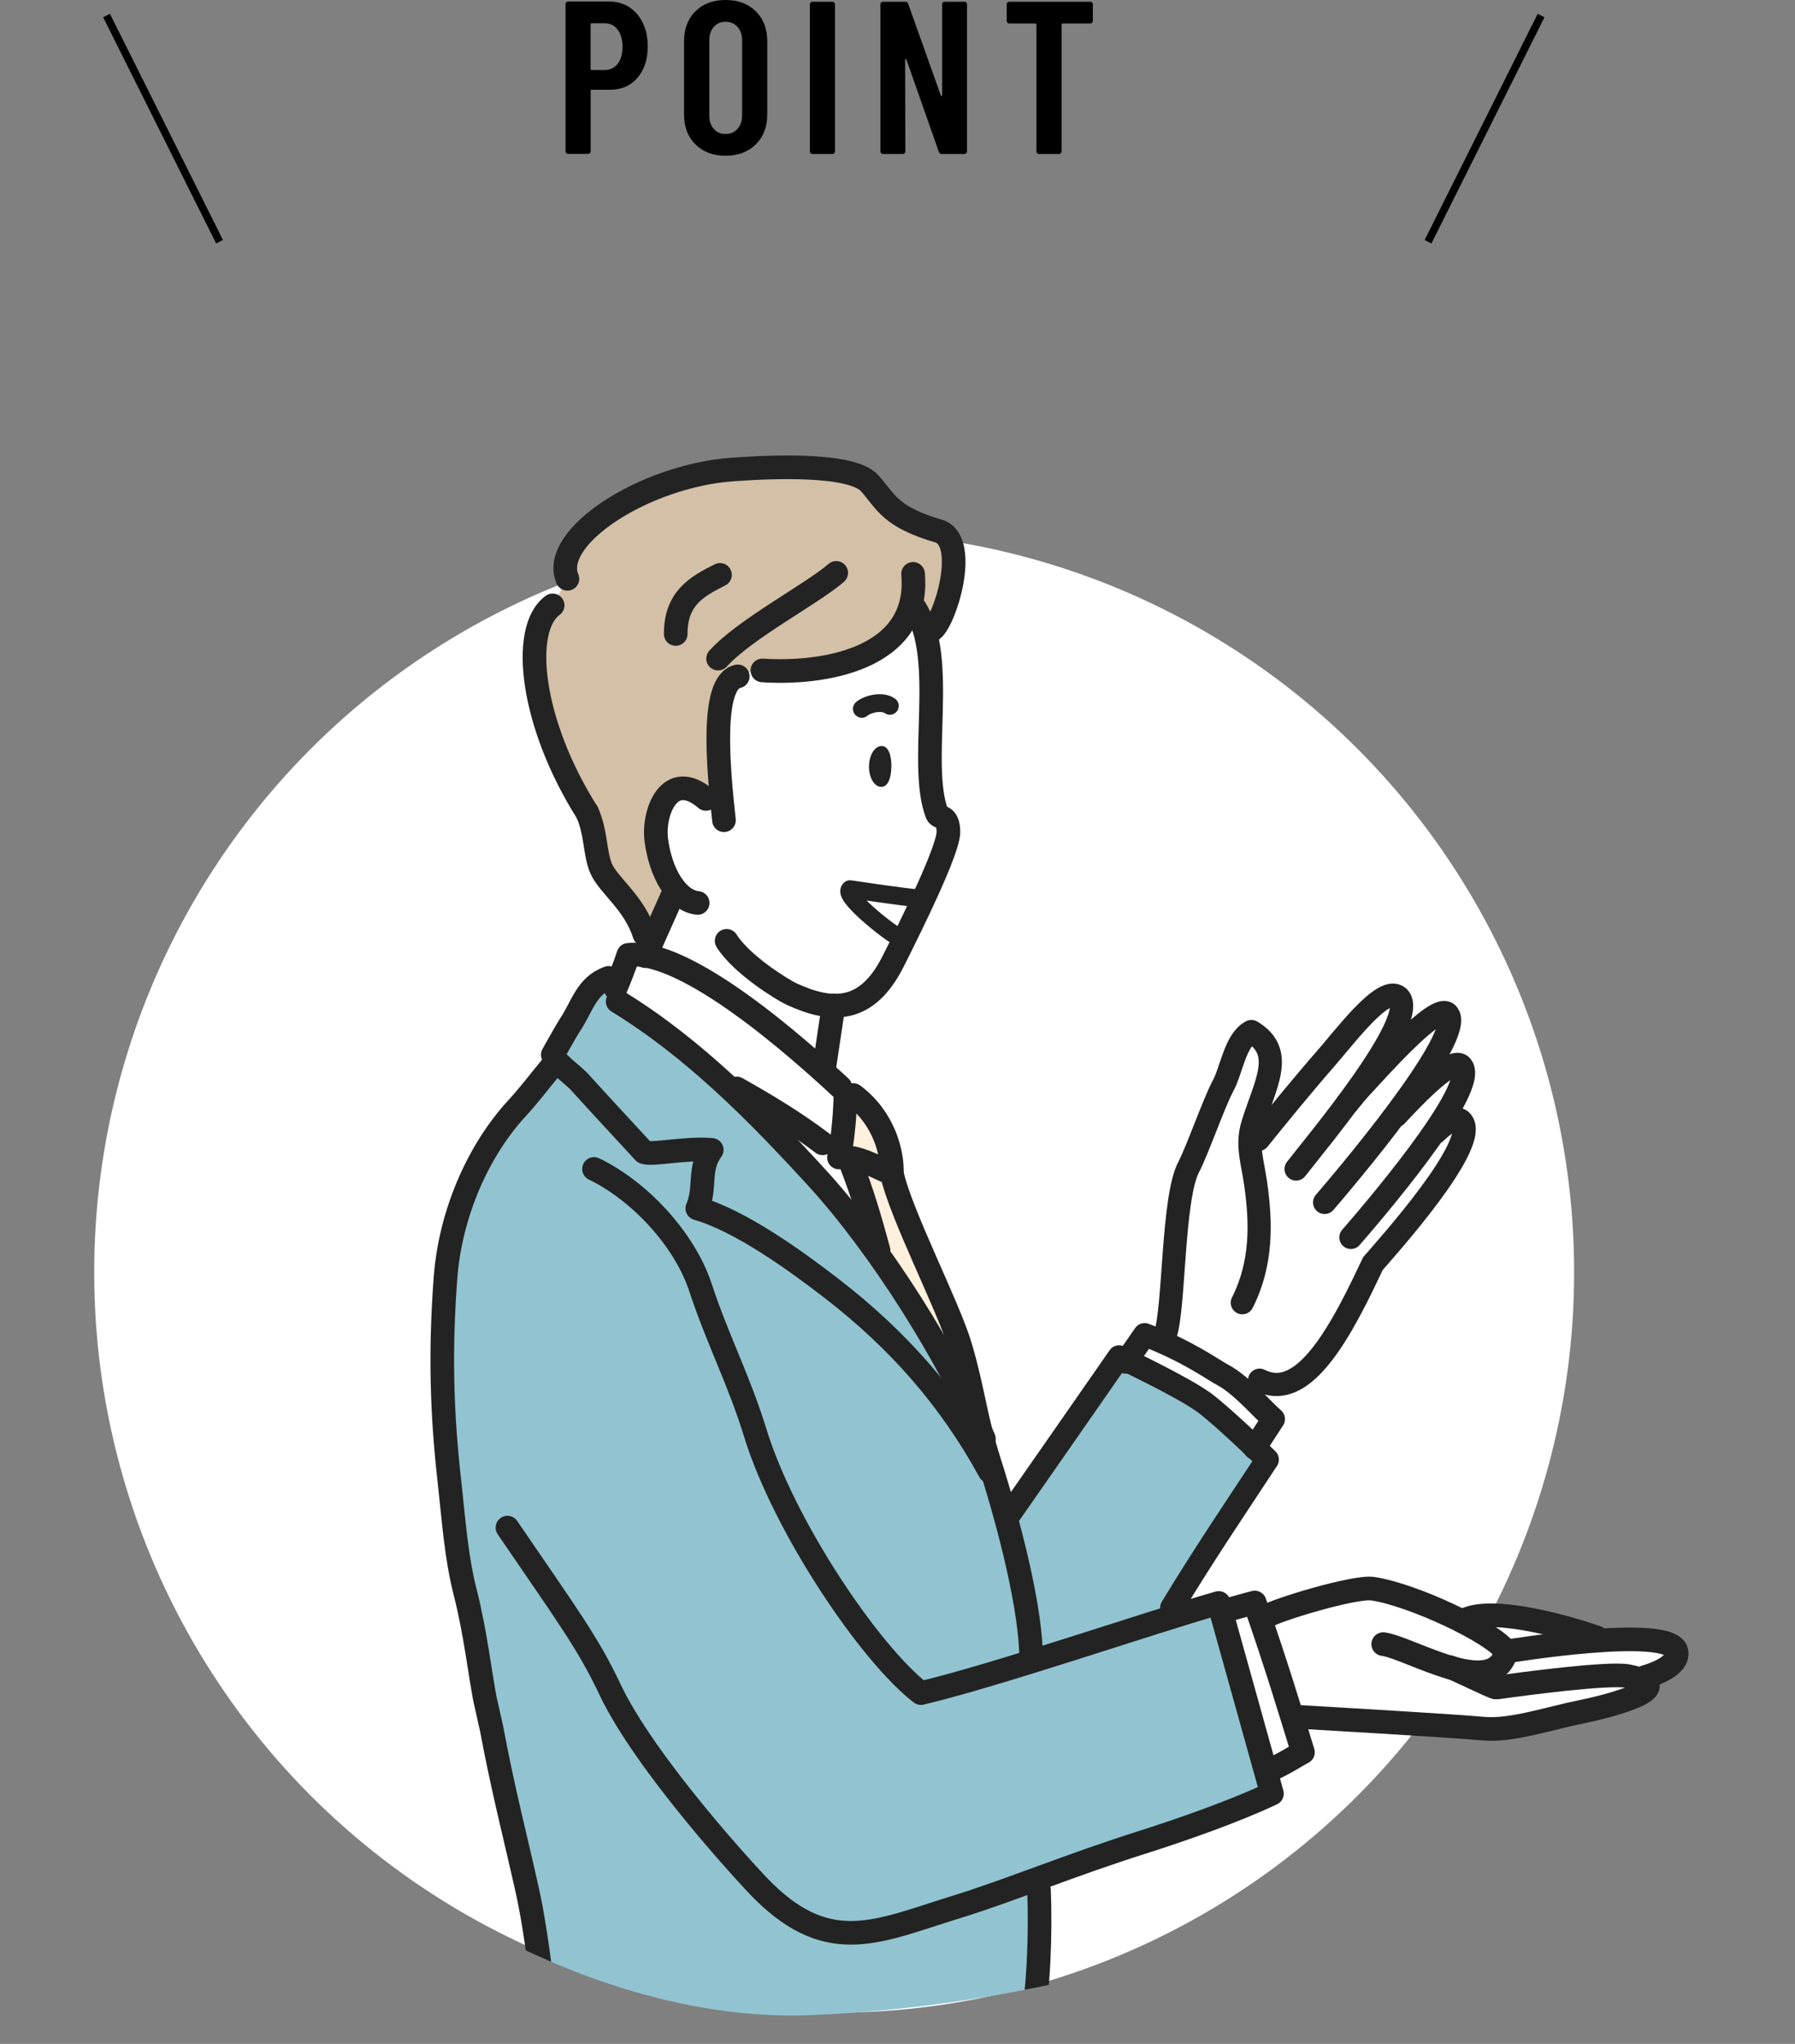 <?xml version="1.0" encoding="UTF-8"?>
<svg id="_レイヤー_2" data-name="レイヤー 2" xmlns="http://www.w3.org/2000/svg" xmlns:xlink="http://www.w3.org/1999/xlink" viewBox="0 0 235.52 268.01">
  <rect x="0" y="0" width="235.52" height="268.01" fill="#808080" stroke="none"/>
  <defs>
    <style>
      .cls-1, .cls-2, .cls-3, .cls-4, .cls-5 {
        fill: none;
      }

      .cls-6 {
        clip-path: url(#clippath);
      }

      .cls-2 {
        stroke-width: 3.1px;
      }

      .cls-2, .cls-4, .cls-5 {
        stroke: #232323;
        stroke-linecap: round;
        stroke-linejoin: round;
      }

      .cls-7 {
        fill: #fff;
      }

      .cls-8 {
        fill: #fff0de;
      }

      .cls-9 {
        fill: #91c4d0;
      }

      .cls-10 {
        fill: #d3c0a7;
      }

      .cls-11 {
        fill: #232323;
      }

      .cls-3 {
        stroke: #000;
        stroke-width: 1px;
      }

      .cls-4 {
        stroke-width: 2.33px;
      }

      .cls-5 {
        stroke-width: 3.04px;
      }
    </style>
    <clipPath id="clippath">
      <path class="cls-1" d="m231.58,207.3c-6.33,16.45-60.74,54.41-125.27,56.94C60.77,266.03,1.29,216.16.02,154.47-1.22,94.21,52.42,45.34,117.06,45.34s136.15,105.71,114.51,161.96Z"/>
    </clipPath>
  </defs>
  <g id="_テキスト" data-name="テキスト">
    <g>
      <g>
        <path d="m82.55.94c.77.49,1.37,1.19,1.8,2.08.43.89.64,1.91.64,3.05,0,1.71-.45,3.09-1.35,4.13-.9,1.05-2.1,1.57-3.58,1.57h-2.42c-.1,0-.14.05-.14.14v7.93c0,.09-.03.18-.1.24-.07.07-.15.1-.24.1h-2.62c-.1,0-.18-.03-.24-.1-.07-.07-.1-.15-.1-.24V.54c0-.09.03-.18.1-.24.07-.07.15-.1.24-.1h5.36c1.01,0,1.9.25,2.67.74Zm-1.51,7.43c.43-.54.64-1.28.64-2.21s-.21-1.71-.64-2.27-.99-.84-1.7-.84h-1.71c-.1,0-.14.05-.14.14v5.85c0,.1.05.14.14.14h1.71c.7,0,1.27-.27,1.7-.81Z"/>
        <path d="m91.25,18.94c-1-.99-1.5-2.3-1.5-3.94V5.42c0-1.63.5-2.95,1.5-3.94,1-.99,2.31-1.48,3.95-1.48s2.96.49,3.96,1.48c1.01.99,1.51,2.3,1.51,3.94v9.58c0,1.64-.5,2.95-1.51,3.94-1.01.99-2.33,1.48-3.96,1.48s-2.95-.49-3.95-1.48Zm5.52-2.04c.4-.45.6-1.03.6-1.75V5.28c0-.72-.2-1.31-.6-1.75-.4-.45-.92-.67-1.57-.67s-1.16.22-1.55.67c-.39.45-.58,1.03-.58,1.75v9.87c0,.72.19,1.31.58,1.75.39.45.91.67,1.55.67s1.17-.22,1.57-.67Z"/>
        <path d="m106.36,20.09c-.07-.07-.1-.15-.1-.24V.57c0-.09.03-.18.1-.24.07-.07.15-.1.24-.1h2.62c.09,0,.18.03.24.1.07.07.1.15.1.24v19.28c0,.09-.03.18-.1.24-.07.07-.15.1-.24.1h-2.62c-.1,0-.18-.03-.24-.1Z"/>
        <path d="m123.7.33c.07-.07.15-.1.24-.1h2.6c.1,0,.18.03.24.1.07.07.1.15.1.24v19.28c0,.09-.03.18-.1.24-.07.07-.15.1-.24.1h-2.99c-.19,0-.31-.09-.37-.29l-4.25-12.09c-.02-.06-.05-.08-.1-.07-.05,0-.07.04-.07.1l.03,12.01c0,.09-.03.18-.1.24-.07.07-.15.1-.24.1h-2.59c-.1,0-.18-.03-.24-.1-.07-.07-.1-.15-.1-.24V.57c0-.09.03-.18.1-.24.07-.07.15-.1.24-.1h2.94c.19,0,.31.09.37.29l4.28,12.01c.02.06.05.08.1.07.05,0,.07-.04.07-.1V.57c0-.09.03-.18.1-.24Z"/>
        <path d="m143.29.33c.07.07.1.15.1.24v2.17c0,.1-.03.18-.1.24s-.15.1-.24.1h-3.62c-.1,0-.14.05-.14.14v16.63c0,.09-.03.18-.1.24-.07.07-.15.1-.24.1h-2.62c-.1,0-.18-.03-.24-.1-.07-.07-.1-.15-.1-.24V3.22c0-.09-.05-.14-.14-.14h-3.42c-.1,0-.18-.03-.24-.1-.07-.07-.1-.15-.1-.24V.57c0-.09.03-.18.1-.24.07-.07.15-.1.24-.1h10.64c.09,0,.18.03.24.1Z"/>
      </g>
      <line class="cls-3" x1="13.98" y1="2.04" x2="28.81" y2="31.7"/>
      <line class="cls-3" x1="202.2" y1="2.04" x2="187.37" y2="31.7"/>
      <g>
        <circle class="cls-7" cx="109.45" cy="166.83" r="97.09"/>
        <g class="cls-6">
          <g>
            <path class="cls-7" d="m89.64,136.94c3.18,2.36,6.06,4.82,8.71,7.81,5.59,6.3,12.19,14.71,17.48,21.29,1,1.24,2.74,3.9,4.77,7.04-2.63-4.22-4.9-7.53-4.9-7.53,0,0-2.49-8.99-3.88-12.53l-1.17-1.27.26-8.81c-5.43-5.04-20.77-18.53-28.46-17.75-.5,1.49-1.07,2.96-1.68,4.39.02.22.04.44.05.65,3.09,1.41,6.02,4.63,8.81,6.7Z"/>
            <path class="cls-7" d="m160.88,211.16l5.78,20.94c2.39-1.13,3.17-1.74,4.3-2.33-1.74-5.62-3.29-10.85-6.33-19.64,0,0-.71.17-3.75,1.03Z"/>
            <path class="cls-7" d="m160.49,180.33c-1.42-.76-4.44-3.04-10.3-5.31,0,0-.96,1.39-2.49,3.59l10.46,5.43,6.44,5.86c.81-1.23,1.63-2.49,2.47-3.79-1.56-1.38-4.21-4.5-6.59-5.76Z"/>
            <path class="cls-9" d="m137.37,246.04c5.51-2.05,4.86-2.43,11.89-4.65,7.65-2.41,14.21-5,17.63-6.78-1.66-7.25-4.13-16.21-7.36-23.84,0,0-6.99,2.06-6.78,1.7,5.5-9.23,7.83-12.24,13.54-21.09-1.56-1.38-5.61-6.68-7.99-7.95-1.42-.76-5.29-3.74-11.16-6.01,0,0-11.65,17.11-15.2,22.11-.63-5-2.37-7.97-4.13-12.92-1.31-3.67-4.45-9.1-7.21-13.53-2.03-3.14-3.78-5.8-4.77-7.04-5.29-6.58-11.89-14.99-17.48-21.29-2.65-2.99-5.53-5.45-8.71-7.81-2.79-2.07-9.36-5.14-9.37-5.36-.25-2.4-1.03-4.39-3.1-1.81,0,0-4.93,9.8-5.17,10.33-1.06,2.34-2.28,3.19-4.09,5.14-5.31,5.73-8.83,14.12-9.44,22.25-.72,9.5-.53,17.58.52,26.86.55,4.87.85,9.72,2.07,14.48,1.31,5.11,2.01,11.1,2.58,13.95l6.3,26.61c.52,3.36-.26,13.2,1.81,14.24,1.75.88,63.56,1.55,63.56,1.55l2.07-19.15Z"/>
            <path class="cls-8" d="m110.92,143.59h1.03c4.13,3.1,5.17,7.75,5.06,10.28-.03-.01.23.81.7,2.25,2.06,5.5,6.94,15.86,8.29,20.41,1.72,5.81,1.9,9.15,3.76,14.98,0,0-4.92-12.53-7.25-16.41-5.91-9.85-8.14-10.46-10.69-22.09,0,0-.97-1.34-1.74-1.24.58-2.55.84-6.63.84-8.19Z"/>
            <path class="cls-7" d="m219.97,216.56c-.34-1.7-5.38-1.79-10.59-1.41l.16-.42c-3.7-1.29-13.01-3.99-16.98-2.47,0,0-.52,0-1.38,0-3.73-1.84-8.19-3.52-11.06-3.95-2.4-.36-12.94,2.87-13.9,3.62l2.41,8.14,1.68,5.04s20.78,1.2,24.29,1.55c3.64.36,9-1.44,12.61-2.15,3.33-.66,12.69-2.99,7.43-4.49l1.24-.14s4.52-1.18,4.09-3.33Z"/>
            <path class="cls-7" d="m191.69,146.95c-.72-.54-1.49-.17-3.41,1.6h-.18c2.82-4.09,4.76-7.77,3.56-8.86-1.23-.94-5.5,3.38-8.49,6.59,0,0,8.39-11.86,6.69-13.41-1.57-1.2-9.01,7.26-10.98,9.35-.12.13,6.16-10.1,4.58-11.5-1.97-1.62-7.03,5.26-9.73,8.32-2.06,2.33-6.34,7.51-8.61,10.36l-.96,2.41c-.22-1.44-.29-2.79.18-4.36,1.58-5.22,4.39-9.49-.17-12.2-2.12,1.11-2.61,5.08-3.69,7.07-1.2,2.21-3.41,8.58-4.53,10.69-2.16,4.07-1.85,18.6-3.09,22.04l1.02.83,10.46,7.11.91-2.01c5.14,2.62,9.66-4.2,14.42-14.35l.45-.94c1.7-1.97,14.45-16.09,11.55-18.74Z"/>
            <path class="cls-7" d="m92.63,104.76c-1.26-6.77-2.7-15.63,2.87-16.59l22.22-15.5c7.87,10.67,2.07,28.81,5.94,34.62,2.58,3.88-3.5,12.85-6.48,18.78-2.18,4.32-4.81,5.67-7.74,5.8-.73.03-.73,8.75-.73,8.75,0,0-11.05-10.08-18.41-13.37l-6.01-2.33,4.07-8.33c-1.16-.39-1.71-2.1-2.26-6.46-.46-3.59,1.74-9.46,6.52-5.37Z"/>
            <path class="cls-10" d="m123.35,69.69c-3.94-2.33-5.04-4.04-9.24-6.33-3.05-1.66-12.53-2.2-17.96-1.81-11.66.83-21.7,8.14-21.7,14.34l-1.94,3.49c-4.26,2.71-2.84,15.5,4.52,27.13,0,0,1.12,5.66,1.84,7.36.82,1.91,3.51,3.91,5.06,7.09l1.34,2.21,3.86-5.99c-1.53-1.47-2.65-4.1-3.02-7.06-.46-3.59,3.06-9.51,7.85-5.43.51-2.66-.56-7.68,0-10.08,0-2.07-1.03-3.88,2.07-5.94l3.36-.78,3.75.78c3.33,0,13.57-3.1,16.41-8.01l2.65,2c1.74-.97,5.1-10.66,1.16-12.98Z"/>
            <g>
              <path class="cls-2" d="m120.05,79.77c4.26,6.59.38,20.39,2.89,26.92.25.66,1.5.09,1.5,2.41s-4.64,11.78-7.26,16.97c-3.48,6.92-8.13,6.66-13.31,4.28-1.24-.57-6.59-3.88-8.53-6.98"/>
              <path class="cls-2" d="m92.63,104.76c-4.78-4.09-6.98,1.78-6.52,5.37.55,4.36,2.71,8.01,5.43,8.27"/>
              <path class="cls-2" d="m96.8,88.69c-3.62.78-2.55,12.09-1.81,18.86"/>
              <line class="cls-2" x1="88.18" y1="117.56" x2="84.69" y2="125.38"/>
              <line class="cls-2" x1="109.37" y1="131.84" x2="108.14" y2="140.04"/>
              <path class="cls-2" d="m110.27,142.56c-5.43-5.04-20.12-18.14-27.82-17.36-.5,1.49-1.07,2.97-1.68,4.4"/>
              <path class="cls-2" d="m110.92,143.59c0,1.56-.26,5.64-.84,8.19,2.43-.31,4.77,1.24,6.94,2.09.1-2.53-.93-7.18-5.06-10.28"/>
              <path class="cls-2" d="m135.3,217.62c0-6.33-2.58-16.8-5.54-26.1-1.85-5.83-2.04-9.17-3.76-14.98-1.54-5.22-7.84-17.36-8.98-22.66"/>
              <path class="cls-2" d="m111.82,153.02c1.23,3.13,2.37,6.91,3.46,10.96"/>
              <path class="cls-2" d="m77.03,106.51c1.2,2.6.98,5.34,1.84,7.36.94,2.21,4.39,4.52,5.68,8.66"/>
              <path class="cls-11" d="m116.95,100.57c-.02,1.48-.45,2.63-1.34,2.61-.9-.02-1.61-1.23-1.59-2.71.02-1.48.77-2.66,1.67-2.65.9.02,1.29,1.26,1.27,2.74Z"/>
              <path class="cls-4" d="m116.76,92.56c-1.1-.78-3.09-.16-3.68.39"/>
              <path class="cls-4" d="m120.25,117.75c-.97,0-8.72-1.16-8.72-1.16-1.03.78,4.78,5.43,6.2,6.2"/>
              <path class="cls-2" d="m100.03,87.91c7.62.52,20.8-1.29,19.77-12.66"/>
              <path class="cls-2" d="m74.45,75.9c-2.33-5.43,10.05-13.51,21.7-14.34,5.43-.39,15.64-.78,17.96,1.81,2.2,2.45,2.58,4.39,9.24,6.33,3.81,1.55.58,12.01-1.16,12.98"/>
              <path class="cls-2" d="m72.51,79.38c-4.26,3.1-2.84,15.5,4.52,27.13"/>
              <path class="cls-2" d="m166.22,211.94c.97-.75,11.5-3.98,13.9-3.62,5.25.78,15.87,5.77,17.49,8.24-1.5,6.45-12.68-.54-16.12-.97"/>
              <path class="cls-2" d="m72.31,139.94c-1.44,1.73-2.86,3.63-4.41,5.31-5.31,5.73-8.83,14.12-9.44,22.25-.72,9.5-.53,17.58.52,26.86.55,4.87.85,9.72,2.07,14.48,1.31,5.11,2.01,11.1,2.58,13.95l.87,3.88c1.55,8.27,3.12,14.18,4.68,21.19,1.3,5.84,2.04,13.44,2.56,17.05"/>
              <path class="cls-2" d="m107.94,149.92c-3.61-2.74-7.4-5.01-11.28-7.2"/>
              <path class="cls-2" d="m190.19,218.6c.25-.04,5.82,2.73,6.13,2.69,3.62-.51,14.81-2,17.31-1.5,7.36,1.47-2.9,4.03-6.41,4.73-3.61.71-8.98,2.51-12.61,2.15-3.51-.35-24.29-1.55-24.29-1.55"/>
              <path class="cls-2" d="m197.61,216.56s21.64-3.59,22.36,0c.43,2.15-4.09,3.33-4.09,3.33"/>
              <path class="cls-2" d="m192.56,212.26c3.97-1.52,13.29,1.18,16.98,2.47"/>
              <path class="cls-2" d="m160.88,211.16c3.04-.86,3.75-1.03,3.75-1.03,3.04,8.79,4.59,14.02,6.33,19.64-1.13.59-1.91,1.2-4.3,2.33"/>
              <path class="cls-2" d="m77.94,153.28c5.87,2.81,11.85,9.15,13.95,15.5,2.31,6.99,5.04,12.08,7.22,19.15,3.76,12.21,15,28.91,21.72,34.08,10.24-2.43,29.96-9.24,39.08-11.82l6.98,25c-4.83,2.29-11.94,4.78-17.05,6.4-9.26,2.92-17.63,6.4-24.35,8.46-10.09,3.1-16.54,6.59-25.32-2.07-2.02-1.99-15.56-16.74-20.15-26.48-2.85-6.05-5.68-9.82-13.44-21.19"/>
              <path class="cls-2" d="m136.33,247.85c.22,5.94-.04,12.74-1.03,18.6"/>
              <path class="cls-2" d="m94.22,86.36c3.49-3.88,12.4-8.53,15.5-11.24"/>
              <path class="cls-2" d="m94.47,75.38c-3.1,1.55-5.81,3.1-5.81,7.75"/>
              <path class="cls-5" d="m152.88,175.06c1.24-3.44.93-17.97,3.09-22.04,1.12-2.12,3.33-8.48,4.53-10.69,1.08-1.99,1.57-5.96,3.69-7.07,4.56,2.71,1.75,6.99.17,12.2-.82,2.7-.03,4.78.39,7.73.74,5.16.86,10.49-1.75,15.63"/>
              <path class="cls-5" d="m165.13,149.41c2.27-2.85,6.55-8.03,8.61-10.36,2.7-3.06,7.77-9.94,9.73-8.32,3.08,2.74-11.15,19.6-13.41,22.56"/>
              <path class="cls-5" d="m176.82,144.65c.68-.83,1.25-1.55,2.07-2.42,1.97-2.09,9.41-10.55,10.98-9.35,2.9,2.66-14.37,22.82-16.07,24.79"/>
              <path class="cls-5" d="m183.18,146.29c2.98-3.21,7.26-7.53,8.49-6.59,2.9,2.66-12.72,20.59-14.42,22.56"/>
              <path class="cls-5" d="m188.28,148.55c1.92-1.76,2.7-2.14,3.41-1.6,2.9,2.66-9.85,16.77-11.55,18.74l-.45.94c-4.76,10.15-9.27,16.97-14.42,14.35"/>
              <path class="cls-5" d="m147.7,178.6c1.53-2.2,2.49-3.59,2.49-3.59,5.86,2.27,8.88,4.56,10.3,5.31,2.37,1.27,5.02,4.38,6.59,5.76-.84,1.3-1.66,2.56-2.47,3.79"/>
              <path class="cls-5" d="m132.45,198.58c4.65-6.65,10.95-15.72,14.39-20.66,0,0,8.61,4.05,11.32,6.12,2.71,2.07,8.12,7.35,8.12,7.35-4.34,6.61-8.25,12.34-12.54,19.43"/>
              <path class="cls-2" d="m81.04,131.32c9.9,6.04,18.38,14.61,26.27,23.25,8.18,8.97,17.05,23.07,21.79,34.11"/>
              <path class="cls-2" d="m79.87,128.22c-2.89,1.01-3.44,3.66-4.98,6.01-.66,1.01-2.36,4.08-2.36,4.08.15.84,2.85,2.83,3.43,3.48,2.06,2.29,8.56,9.3,8.56,9.3,1.11.4,5.35-.6,8.87-.31-1.84,2.48-.71,4.94-1.9,7.67,5.69,1.63,12.96,6.9,17.69,10.55,8.54,6.6,15.39,14.26,20.68,23.94"/>
              <rect class="cls-1" x="81.43" y="54.2" width="36.3" height="18.47"/>
              <rect class="cls-1" x="214.75" y="210.78" width="10.85" height="13.95"/>
            </g>
          </g>
        </g>
      </g>
    </g>
  </g>
</svg>